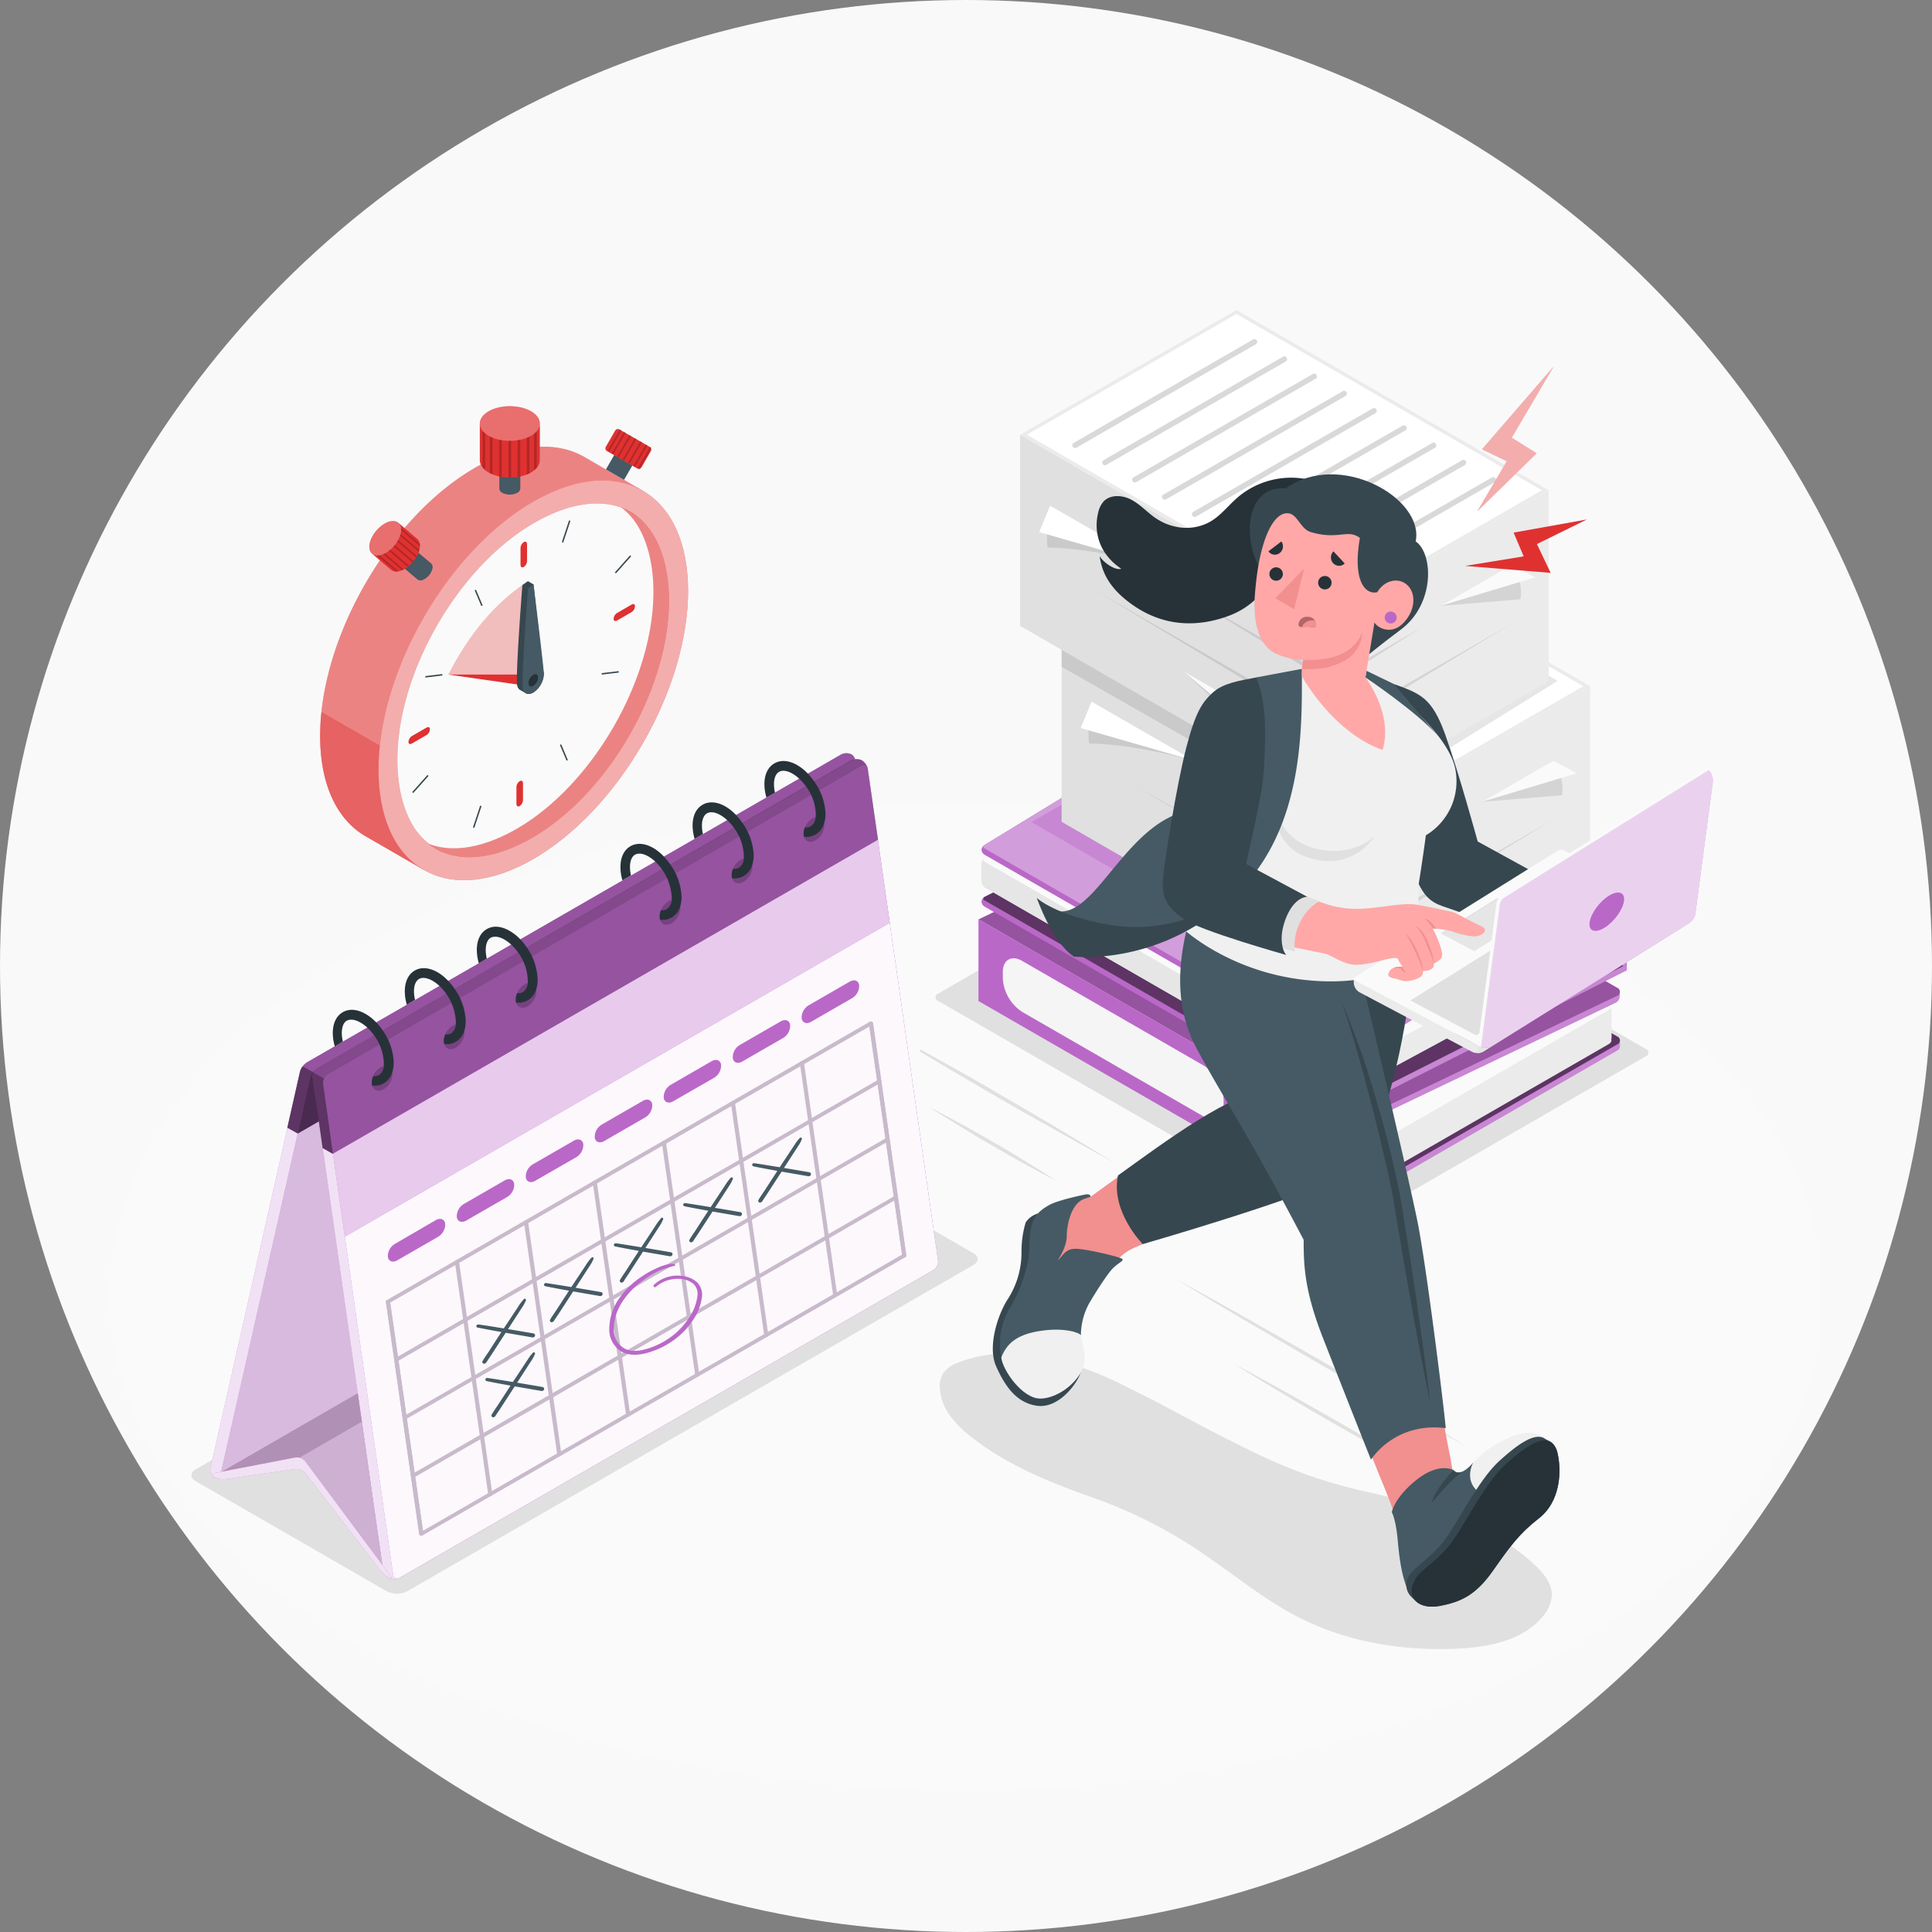 <svg width="480" height="480" fill="none" xmlns="http://www.w3.org/2000/svg"><rect width="100%" height="100%" fill="#808080" stroke="none"/><circle cx="240" cy="240" r="240" fill="#F9F9F9"/><g style="mix-blend-mode:luminosity" clip-path="url(#a)"><path d="M240.004 444.899c117.527 0 212.802-54.913 212.802-122.651 0-67.739-95.275-122.652-212.802-122.652-117.527 0-212.801 54.913-212.801 122.652 0 67.738 95.274 122.651 212.801 122.651z" fill="#FAFAFA"/><path d="m334.518 305.318 74.373-42.881a.966.966 0 0 0 0-1.83l-98.241-56.642a3.559 3.559 0 0 0-3.183 0l-74.372 42.881a.965.965 0 0 0-.484 1.487c.12.165.289.288.484.352l98.267 56.633a3.46 3.46 0 0 0 3.156 0zM271.691 372.156a116.252 116.252 0 0 1 24.975 12.337c8.752 5.715 16.76 12.63 26.082 17.378 12.108 6.173 26.005 8.383 39.582 7.719 7.697-.38 16.06-2.047 20.963-7.978a8.749 8.749 0 0 0 2.266-5.326c0-2.892-2.006-5.37-4.108-7.356-11.242-10.593-26.861-14.926-41.934-18.311-15.074-3.384-24.119-7.631-38.916-15.289-6.339-3.28-12.583-6.803-18.974-9.894l-.155-.069a98.992 98.992 0 0 0-9.703-4.506 75.602 75.602 0 0 0-16.786-4.317 34.524 34.524 0 0 0-17.054 2.038 7.687 7.687 0 0 0-3.58 2.59 6.177 6.177 0 0 0-.865 3.617 12.938 12.938 0 0 0 2.663 7.096 28.305 28.305 0 0 0 5.483 5.362c8.813 6.906 19.579 11.214 30.061 14.909zM96.093 395.344l-47.469-27.349c-1.41-.812-1.41-2.124 0-2.936l140.634-81.056a5.621 5.621 0 0 1 5.094 0l47.477 27.349c1.401.812 1.401 2.124 0 2.936l-140.642 81.056a5.622 5.622 0 0 1-5.094 0z" fill="#E0E0E0"/><path d="M401.722 261.038a1.229 1.229 0 0 0 .735-1.018v-1.572l-87.215-49.278a3.889 3.889 0 0 0-3.546 0l-68.561 39.514 90.008 51.894 68.579-39.54z" fill="#BA68C8"/><path opacity=".2" d="M401.722 261.038a1.229 1.229 0 0 0 .735-1.018v-1.572l-87.215-49.278a3.889 3.889 0 0 0-3.546 0l-68.561 39.514 90.008 51.894 68.579-39.54z" fill="#fff"/><path d="M401.722 259.511a1.08 1.08 0 0 0 0-2.046l-86.48-49.831a3.889 3.889 0 0 0-3.546 0l-68.561 39.514 90.008 51.86 68.579-39.497z" fill="#BA68C8"/><path opacity=".5" d="M401.722 259.511a1.08 1.08 0 0 0 0-2.046l-86.48-49.831a3.889 3.889 0 0 0-3.546 0l-68.561 39.514 90.008 51.86 68.579-39.497z" fill="#000"/><path d="m258.892 236.822 50.755-29.24a3.906 3.906 0 0 1 3.554 0l80.591 46.446 6.598-3.841v7.769l-.121.078c.225.484.043 1.01-.614 1.39l-58.132 33.488-90.034-51.825v-8.529l7.403 4.264z" fill="#EBEBEB"/><path d="M399.655 250.929a1.082 1.082 0 0 0 .737-1.023 1.08 1.08 0 0 0-.737-1.023l-86.48-49.83a3.957 3.957 0 0 0-3.554 0l-58.158 33.505 90.034 51.859 58.158-33.488z" fill="#FAFAFA"/><path d="M341.523 284.417v8.53l-90.043-51.86v-8.529l90.043 51.859z" fill="#E6E6E6"/><path d="M340.589 281.093c.208.106.429.182.658.225.339.091.697.091 1.037 0a.794.794 0 0 0 .329-.121c.536-.285.476-.82-.138-1.165a2.333 2.333 0 0 0-.926-.268 1.91 1.91 0 0 0-1.107.19.192.192 0 0 0-.104.078c-.406.284-.328.733.251 1.061z" fill="#263238"/><path d="M331.673 287.759a4.604 4.604 0 0 0 .865 2.952 3.17 3.17 0 0 0 2.542 1.209 4.926 4.926 0 0 0 2.465-.743c.156-.079.306-.168.45-.267l-1.003-.57c-2.422 1.347-4.324.207-4.324-2.59a9.692 9.692 0 0 1 4.393-7.588c1.306-.76 2.499-.777 3.295-.164.447.318.768.782.908 1.312.34.091.698.091 1.038 0a3.645 3.645 0 0 0-.736-1.554 3.157 3.157 0 0 0-2.542-1.183 5.004 5.004 0 0 0-2.482.734 10.677 10.677 0 0 0-3.459 3.638 10.647 10.647 0 0 0-1.41 4.814z" fill="#263238"/><path d="m334.172 279.704 68.242-33.29v1.114a1.948 1.948 0 0 1-.865 1.528l-67.351 32.193-.026-1.545z" fill="#BA68C8"/><path opacity=".2" d="m334.172 279.704 68.242-33.29v1.114a1.948 1.948 0 0 1-.865 1.528l-67.351 32.193-.026-1.545z" fill="#fff"/><path d="M401.722 247.424a1.082 1.082 0 0 0 .737-1.023 1.08 1.08 0 0 0-.737-1.023l-86.48-49.822a3.89 3.89 0 0 0-3.546 0l-68.561 32.858 90.008 51.859 68.579-32.849z" fill="#BA68C8"/><path opacity=".2" d="M401.722 247.424a1.082 1.082 0 0 0 .737-1.023 1.08 1.08 0 0 0-.737-1.023l-86.48-49.822a3.89 3.89 0 0 0-3.546 0l-68.561 32.858 90.008 51.859 68.579-32.849z" fill="#000"/><path d="M333.143 300.544 243.1 248.685v-20.297l90.043 51.894v20.262z" fill="#BA68C8"/><path d="M317.534 287.526a3.22 3.22 0 0 0 2.594-1.209 4.653 4.653 0 0 0 .865-2.944 10.697 10.697 0 0 0-4.912-8.486 4.92 4.92 0 0 0-2.473-.734c-2.067 0-3.46 1.666-3.46 4.152a10.69 10.69 0 0 0 4.912 8.487 5.018 5.018 0 0 0 2.474.734z" fill="#455A64"/><path d="M319.964 283.373c0 2.797-1.963 3.928-4.393 2.529a9.68 9.68 0 0 1-4.394-7.597c0-2.797 1.963-3.928 4.394-2.53a9.72 9.72 0 0 1 4.393 7.598zM304 273.151v1.528c0 3.073-2.162 4.316-4.826 2.78l-45.203-26.047a10.656 10.656 0 0 1-4.826-8.348v-1.537c0-3.073 2.162-4.316 4.826-2.779l45.203 26.054a10.651 10.651 0 0 1 4.826 8.349z" fill="#F5F5F5"/><path d="M334.198 299.931v-20.167l-1.055.518v20.262l1.055-.613z" fill="#BA68C8"/><path opacity=".2" d="M334.198 299.931v-20.167l-1.055.518v20.262l1.055-.613z" fill="#fff"/><path d="M243.844 224.029a1.605 1.605 0 0 0 .77 1.217l88.495 50.936a1.73 1.73 0 0 0 1.548 0l69.53-35.111v-1.546l-90.009-51.842-69.564 35.128a1.6 1.6 0 0 0-.77 1.218z" fill="#BA68C8"/><path opacity=".5" d="m404.187 239.559-69.522 35.12a1.516 1.516 0 0 1-.778.181 1.55 1.55 0 0 1-.787-.181l-88.486-50.987a.464.464 0 0 1 0-.864l69.573-35.111 90 51.842z" fill="#000"/><path opacity=".2" d="M404.187 239.56v1.545l-69.522 35.111a1.624 1.624 0 0 1-.787.173v-1.528c.271.009.54-.053.779-.182l69.53-35.119z" fill="#fff"/><path d="m403.123 240.173-90.034-51.86v-20.296l90.034 52.101v20.055z" fill="#BA68C8"/><path opacity=".7" d="m403.123 240.173-90.034-51.86v-20.296l90.034 52.101v20.055z" fill="#000"/><path d="M244.804 213.107a2.15 2.15 0 0 0-.685.722 2.15 2.15 0 0 0-.284.953v4.101a2.137 2.137 0 0 0 .969 1.675l88.106 50.745a2.112 2.112 0 0 0 1.928 0l58.945-31.822v-6.336l-90.008-51.877-58.971 31.839z" fill="#EBEBEB"/><path d="m303.775 181.268-58.971 31.839c-.536.311-.536.812 0 1.114l88.106 50.746a2.111 2.111 0 0 0 1.928 0l58.945-31.822-90.008-51.877z" fill="#FAFAFA"/><path d="M386.277 233.654c.201.112.421.188.648.225.343.095.704.095 1.047 0a.879.879 0 0 0 .328-.121c.537-.285.476-.863-.138-1.166a2.225 2.225 0 0 0-.925-.267 1.906 1.906 0 0 0-1.107.181c-.044 0-.087.043-.104.086-.407.285-.329.734.251 1.062z" fill="#263238"/><path d="M333.878 265.183v6.345a1.988 1.988 0 0 1-.977-.224l-88.106-50.737a2.159 2.159 0 0 1-.96-1.675v-4.118a2.133 2.133 0 0 1 .735-1.485c-.285.285-.224.665.225.932l88.106 50.738c.297.169.637.247.977.224z" fill="#E6E6E6"/><path d="M396.594 224.875a3.864 3.864 0 0 0-3.996.233c-2.412 1.39-4.488 4.593-5.457 8.063l1.315.199c.865-3.082 2.733-5.94 4.8-7.131a3.494 3.494 0 0 1 1.66-.51c.353-.007.701.085 1.003.268 1.055.63 1.652 2.314 1.583 4.498-.121 4.204-2.534 8.961-5.379 10.593-.59.38-1.29.553-1.989.492l-1.436.82.087.052a3.182 3.182 0 0 0 1.677.457 4.602 4.602 0 0 0 2.318-.69c3.243-1.865 5.889-7.002 6.054-11.681.06-2.711-.753-4.774-2.24-5.663z" fill="#263238"/><path d="M243.844 211.139a1.585 1.585 0 0 0 .77 1.217l88.495 50.936a1.73 1.73 0 0 0 1.548 0l69.53-42.423v-1.537l-90.009-51.842-69.564 42.44a1.621 1.621 0 0 0-.528.514c-.133.21-.216.448-.242.695z" fill="#BA68C8"/><path d="m404.187 219.366-69.522 42.424a1.526 1.526 0 0 1-.778.181 1.478 1.478 0 0 1-.787-.181l-88.486-50.996c-.424-.242-.424-.639 0-.864l69.573-42.423 90 51.859z" fill="#BA68C8"/><path opacity=".35" d="m404.187 219.366-69.522 42.424a1.526 1.526 0 0 1-.778.181 1.478 1.478 0 0 1-.787-.181l-88.486-50.996c-.424-.242-.424-.639 0-.864l69.573-42.423 90 51.859z" fill="#fff"/><path opacity=".2" d="M404.187 219.366v1.537l-69.522 42.423a1.53 1.53 0 0 1-.787.182v-1.537c.271.01.54-.053.779-.181l69.53-42.424z" fill="#fff"/><path d="M404.187 239.56v-20.159l-1.064.717v20.055l1.064-.613z" fill="#BA68C8"/><path opacity=".2" d="M404.187 239.56v-20.159l-1.064.717v20.055l1.064-.613z" fill="#fff"/><path opacity=".4" d="m256.237 204.241 58.746-33.859 84.75 48.933-58.746 33.859-84.75-48.933z" fill="#BA68C8"/><path d="m263.752 204.172 77.547 44.771v-47.482l-77.547-44.78v47.491z" fill="#E0E0E0"/><path d="m395.055 217.959-53.756 30.984v-47.482l53.756-30.984v47.482z" fill="#EBEBEB"/><path d="m264.591 156.681 52.917-30.493 76.708 44.289-52.917 30.501-76.708-44.297z" fill="#fff"/><path d="m317.508 126.681 75.869 43.804-52.078 30.009-75.861-43.805 52.07-30.008zm0-.976-53.756 30.984 77.547 44.781 53.764-30.985-77.555-44.78z" fill="#EBEBEB"/><path opacity=".1" d="m304.164 195.944 37.135 21.402 22.277-12.838-22.277 14.167-37.135-22.731z" fill="#000"/><path opacity=".1" d="m281.878 195.064 59.421 34.248 44.563-25.684-44.563 26.979-59.421-35.543zM271.215 174.301s-1.228 6.907-.614 10.438c0 0 9.729-.242 26.134 4.316l-25.52-14.754z" fill="#000"/><path d="m271.207 174.301 25.528 14.711-28.244-8.141 2.716-6.57z" fill="#fff"/><path opacity=".1" d="m304.164 215.352 27.985 25.657s.778-3.531 6.149-6.043l-34.134-19.614z" fill="#000"/><path d="m304.164 215.343 26.281 22.092 7.853-2.417-34.134-19.675z" fill="#fff"/><path opacity=".1" d="M386.104 189.366c-.147-.225-.242-.345-.242-.345l-17.677 10.187 19.891-1.632c.674-3.686-1.272-7.131-1.972-8.21z" fill="#000"/><path d="m368.177 199.208 17.685-10.196 5.889 3.1-23.574 7.096z" fill="#FAFAFA"/><g opacity=".15" fill="#000"><path d="M277.416 159.988a.681.681 0 0 1-.346-1.278l44.563-25.684a.692.692 0 0 1 1.028.503.682.682 0 0 1-.336.68l-44.563 25.649a.634.634 0 0 1-.346.13zM284.845 164.269a.684.684 0 0 1-.597-.345.686.686 0 0 1-.069-.518.688.688 0 0 1 .32-.414l44.58-25.684a.682.682 0 1 1 .683 1.183l-44.58 25.683a.594.594 0 0 1-.337.095zM292.273 168.551a.685.685 0 0 1-.673-.504.68.68 0 0 1 .327-.774l44.563-25.683a.69.69 0 0 1 .519-.068.681.681 0 0 1 .165 1.251l-44.564 25.718a.684.684 0 0 1-.337.06zM299.676 172.808a.681.681 0 0 1-.346-1.278l44.563-25.684a.687.687 0 0 1 .934.251.68.68 0 0 1-.251.932l-44.563 25.684a.687.687 0 0 1-.337.095zM307.122 177.124a.683.683 0 0 1-.338-1.278l44.564-25.683a.68.68 0 0 1 .934.25.684.684 0 0 1-.251.932l-44.572 25.675a.697.697 0 0 1-.337.104zM314.55 181.389a.683.683 0 0 1-.337-1.269l44.555-25.693a.712.712 0 0 1 .942.251.69.69 0 0 1-.251.941l-44.563 25.683a.685.685 0 0 1-.346.087zM321.979 185.671a.704.704 0 0 1-.597-.337.69.69 0 0 1 .251-.941l44.563-25.683a.7.7 0 0 1 .934.285.69.69 0 0 1-.251.941l-44.554 25.649a.745.745 0 0 1-.346.086zM329.408 189.953a.712.712 0 0 1-.597-.337.69.69 0 0 1 .251-.941l44.563-25.684a.703.703 0 0 1 .943.251.692.692 0 0 1-.251.941l-44.563 25.683a.737.737 0 0 1-.346.087zM336.862 194.235a.685.685 0 0 1-.673-.504.68.68 0 0 1 .327-.773l44.563-25.684a.696.696 0 0 1 .934.25.69.69 0 0 1 .069.518.688.688 0 0 1-.319.415l-44.564 25.683a.59.59 0 0 1-.337.095z"/></g><path opacity=".1" d="m386.977 169.173-48.956 30.398.009 8.417-74.278-42.32v-8.987l51.369-29.603 71.856 42.095z" fill="#000"/><path d="m253.443 155.49 77.547 44.771v-47.482l-77.555-44.78.008 47.491z" fill="#E0E0E0"/><path d="m384.746 169.285-53.756 30.976v-47.482l53.756-30.985v47.491z" fill="#EBEBEB"/><path d="m254.282 108.007 52.917-30.501 76.699 44.288-52.908 30.501-76.708-44.288z" fill="#fff"/><path d="m307.199 77.999 75.861 43.804-52.07 30.009-75.86-43.805 52.069-30.008zm0-.976-53.756 30.984 77.547 44.781 53.756-30.985-77.547-44.78z" fill="#EBEBEB"/><path opacity=".1" d="m293.856 147.262 37.134 21.402 22.277-12.838-22.277 14.167-37.134-22.731z" fill="#000"/><path opacity=".1" d="m271.57 146.381 59.42 34.248 44.563-25.684-44.563 26.979-59.42-35.543zM260.907 125.627s-1.228 6.907-.614 10.429c0 0 9.72-.241 26.134 4.317l-25.52-14.746z" fill="#000"/><path d="m260.898 125.619 25.529 14.711-28.245-8.132 2.716-6.579z" fill="#fff"/><path opacity=".1" d="m293.856 166.669 27.985 25.684s.778-3.531 6.148-6.043l-34.133-19.641z" fill="#000"/><path d="m293.856 166.669 26.281 22.084 7.844-2.417-34.125-19.667z" fill="#FAFAFA"/><path opacity=".1" d="M375.778 140.684c-.147-.225-.242-.346-.242-.346l-17.685 10.188 19.89-1.632c.718-3.712-1.245-7.166-1.963-8.21z" fill="#000"/><path d="m357.868 150.525 17.685-10.195 5.89 3.099-23.575 7.096z" fill="#FAFAFA"/><g opacity=".15" fill="#000"><path d="M267.107 111.305a.705.705 0 0 1-.596-.337.694.694 0 0 1 .25-.941l44.564-25.684a.701.701 0 0 1 .942.25.688.688 0 0 1-.259.932l-44.563 25.693a.678.678 0 0 1-.338.087zM274.536 115.587a.686.686 0 0 1-.673-.504.68.68 0 0 1 .327-.773l44.563-25.684a.685.685 0 0 1 .934.25.68.68 0 0 1-.251.933l-44.563 25.683a.592.592 0 0 1-.337.095zM281.956 119.869a.685.685 0 0 1-.665-.508.681.681 0 0 1 .328-.77l44.563-25.683a.688.688 0 0 1 .758.05.69.69 0 0 1 .261.452.68.68 0 0 1-.336.68l-44.563 25.684a.621.621 0 0 1-.346.095zM289.385 124.151a.683.683 0 0 1-.338-1.278l44.555-25.683a.692.692 0 0 1 1.028.502.68.68 0 0 1-.336.68l-44.564 25.684a.686.686 0 0 1-.345.095zM296.813 128.433a.713.713 0 0 1-.597-.345.69.69 0 0 1 .251-.932l44.563-25.684a.693.693 0 0 1 .943.25.69.69 0 0 1 .068.518.669.669 0 0 1-.319.415l-44.563 25.683a.71.71 0 0 1-.346.095zM304.242 132.715a.71.71 0 0 1-.597-.345.686.686 0 0 1-.068-.518.669.669 0 0 1 .319-.414l44.563-25.684a.69.69 0 0 1 .519-.068.688.688 0 0 1 .501.571.697.697 0 0 1-.136.504.692.692 0 0 1-.201.176l-44.554 25.683a.74.74 0 0 1-.346.095zM311.67 136.997a.716.716 0 0 1-.596-.345.692.692 0 0 1-.069-.518.688.688 0 0 1 .32-.415l44.563-25.692a.693.693 0 0 1 .951.778.688.688 0 0 1-.268.413l-44.563 25.684a.684.684 0 0 1-.338.095zM319.099 141.271a.68.68 0 0 1-.673-.504.68.68 0 0 1 .327-.774l44.563-25.684a.695.695 0 0 1 .876.291.695.695 0 0 1-.193.901l-44.563 25.683a.675.675 0 0 1-.337.087zM326.485 145.553a.683.683 0 0 1-.338-1.278l44.563-25.683a.69.69 0 0 1 .684 1.191l-44.564 25.684a.693.693 0 0 1-.345.086z"/></g><path d="M53.208 367.054a2.213 2.213 0 0 1-.926-2.271l22.277-98.539a4.072 4.072 0 0 1 1.73-2.313l132.634-76.447a2.936 2.936 0 0 1 2.638-.052 2.211 2.211 0 0 1 .925 2.271l-22.294 98.513a4.071 4.071 0 0 1-1.73 2.313l-132.66 76.456a2.929 2.929 0 0 1-2.594.069z" fill="#BA68C8"/><path opacity=".8" d="M53.208 367.054a2.213 2.213 0 0 1-.926-2.271l22.277-98.539a4.072 4.072 0 0 1 1.73-2.313l132.634-76.447a2.936 2.936 0 0 1 2.638-.052 2.211 2.211 0 0 1 .925 2.271l-22.294 98.513a4.071 4.071 0 0 1-1.73 2.313l-132.66 76.456a2.929 2.929 0 0 1-2.594.069z" fill="#fff"/><path d="m77.11 267.721-22.294 98.521c-.19.864.26 1.175 1.012.743l132.66-76.455a4.077 4.077 0 0 0 1.73-2.314l22.294-98.522c.191-.863-.259-1.182-1.011-.751L78.823 265.407a4.087 4.087 0 0 0-1.712 2.314z" fill="#BA68C8"/><path opacity=".6" d="m77.11 267.721-22.294 98.521c-.19.864.26 1.175 1.012.743l132.66-76.455a4.077 4.077 0 0 0 1.73-2.314l22.294-98.522c.191-.863-.259-1.182-1.011-.751L78.823 265.407a4.087 4.087 0 0 0-1.712 2.314z" fill="#fff"/><path opacity=".05" d="m77.11 267.721-22.294 98.521c-.19.864.26 1.175 1.012.743l132.66-76.455a4.077 4.077 0 0 0 1.73-2.314l22.294-98.522c.191-.863-.259-1.182-1.011-.751L78.823 265.407a4.087 4.087 0 0 0-1.712 2.314z" fill="#000"/><path d="M214.112 188.9c-.412-.2-.865-.3-1.324-.292a2.917 2.917 0 0 0-1.313.335L78.823 265.407a2.5 2.5 0 0 0-1.142 2.366l17.435 121.995a3.539 3.539 0 0 0 1.496 2.322 2.937 2.937 0 0 0 2.646-.052l132.652-76.455a2.512 2.512 0 0 0 1.141-2.339l-17.443-122.056a3.51 3.51 0 0 0-1.496-2.288z" fill="#BA68C8"/><path opacity=".8" d="M214.112 188.9c-.412-.2-.865-.3-1.324-.292a2.917 2.917 0 0 0-1.313.335L78.823 265.407a2.5 2.5 0 0 0-1.142 2.366l17.435 121.995a3.539 3.539 0 0 0 1.496 2.322 2.937 2.937 0 0 0 2.646-.052l132.652-76.455a2.512 2.512 0 0 0 1.141-2.339l-17.443-122.056a3.51 3.51 0 0 0-1.496-2.288z" fill="#fff"/><path d="m80.233 269.214 17.434 122.013a.996.996 0 0 0 1.591.768L231.91 315.54a2.512 2.512 0 0 0 1.141-2.34l-17.443-122.012a.972.972 0 0 0-.154-.513.984.984 0 0 0-1.428-.255L81.374 266.909a2.513 2.513 0 0 0-1.141 2.305z" fill="#BA68C8"/><path opacity=".95" d="m80.233 269.214 17.434 122.013a.996.996 0 0 0 1.591.768L231.91 315.54a2.512 2.512 0 0 0 1.141-2.34l-17.443-122.012a.972.972 0 0 0-.154-.513.984.984 0 0 0-1.428-.255L81.374 266.909a2.513 2.513 0 0 0-1.141 2.305z" fill="#fff"/><path d="m89.901 353.241-15.566 8.97a2.582 2.582 0 0 0-.96 0l-18.369 3.539h-.069l33.944-19.58 1.02 7.071z" fill="#BA68C8"/><path opacity=".5" d="m89.901 353.241-15.566 8.97a2.582 2.582 0 0 0-.96 0l-18.369 3.539h-.069l33.944-19.58 1.02 7.071z" fill="#fff"/><path opacity=".2" d="m89.901 353.241-15.566 8.97a2.582 2.582 0 0 0-.96 0l-18.369 3.539h-.069l33.944-19.58 1.02 7.071z" fill="#000"/><path d="M94.978 388.818 75.84 363.083a2.592 2.592 0 0 0-1.445-.863l15.506-8.979 5.077 35.577z" fill="#BA68C8"/><path opacity=".6" d="M94.978 388.818 75.84 363.083a2.592 2.592 0 0 0-1.445-.863l15.506-8.979 5.077 35.577z" fill="#fff"/><path opacity=".1" d="M94.978 388.818 75.84 363.083a2.592 2.592 0 0 0-1.445-.863l15.506-8.979 5.077 35.577z" fill="#000"/><path d="M94.38 390.018 75.866 366.01a2.932 2.932 0 0 0-2.517-1.019l-17.295 2.495a5.204 5.204 0 0 1-2.837-.509c-.7-.406-.58-.864.268-1.036l19.89-3.825a2.72 2.72 0 0 1 2.482.967l21.12 28.394c.518.691.362.933-.347.527a9.305 9.305 0 0 1-2.248-1.986z" fill="#BA68C8"/><path opacity=".8" d="M94.38 390.018 75.866 366.01a2.932 2.932 0 0 0-2.517-1.019l-17.295 2.495a5.204 5.204 0 0 1-2.837-.509c-.7-.406-.58-.864.268-1.036l19.89-3.825a2.72 2.72 0 0 1 2.482.967l21.12 28.394c.518.691.362.933-.347.527a9.305 9.305 0 0 1-2.248-1.986z" fill="#fff"/><path d="M212.53 189.211a2.155 2.155 0 0 0-.969-1.787 2.943 2.943 0 0 0-2.638.052l-132.66 76.455a3.864 3.864 0 0 0-1.038.967 3.97 3.97 0 0 0-.674 1.355l-3.14 13.917 2.595 1.459 135.376-78.027 3.148-13.908c.02-.16.02-.323 0-.483z" fill="#BA68C8"/><path opacity=".6" d="M212.486 189.694c.191-.863-.259-1.182-1.011-.751L78.823 265.407a4.083 4.083 0 0 0-1.73 2.314l-3.13 13.908 135.376-78.027 3.147-13.908z" fill="#000"/><path opacity=".5" d="M77.777 266.374c-.31.4-.537.858-.666 1.347l-3.148 13.908-2.595-1.459 3.14-13.917c.134-.491.363-.952.674-1.355l2.595 1.476z" fill="#000"/><path opacity=".2" d="M212.53 189.211c-.061-.475-.476-.596-1.055-.259l-132.66 76.447c-.407.254-.76.585-1.038.975l-2.552-1.476a3.883 3.883 0 0 1 1.038-.967l132.66-76.447a2.961 2.961 0 0 1 2.638-.051 2.164 2.164 0 0 1 .969 1.778z" fill="#000"/><path d="m215.79 192.354-.173-1.166a.715.715 0 0 0 0-.173.104.104 0 0 0 0-.043 3.523 3.523 0 0 0-1.453-2.063c-.412-.2-.866-.3-1.324-.292a2.917 2.917 0 0 0-1.313.335L78.823 265.407a2.318 2.318 0 0 0-.917 1.045c-.2.4-.278.851-.225 1.295l2.5 17.482 2.594 1.476 135.385-78.026-2.37-16.325z" fill="#BA68C8"/><path opacity=".2" d="M218.116 208.679 82.732 286.706l-2.5-17.491a2.31 2.31 0 0 1 .234-1.295c.179-.426.48-.789.865-1.045L214.06 190.42a.96.96 0 0 1 1.514.501v.051a.323.323 0 0 1 0 .044c0 .06 0 .12.043.172l.164 1.166 2.335 16.325z" fill="#000"/><path opacity=".5" d="m82.732 286.706-2.594-1.477-2.457-17.456a2.285 2.285 0 0 1 .225-1.295l2.595 1.468c-.202.4-.283.85-.234 1.295l2.465 17.465z" fill="#000"/><path opacity=".3" d="M215.565 190.937a.955.955 0 0 0-.612-.699.96.96 0 0 0-.919.147l-132.66 76.524a2.343 2.343 0 0 0-.865 1.045l-2.594-1.468c.184-.425.483-.79.865-1.053l132.686-76.481a2.92 2.92 0 0 1 2.638-.052 3.54 3.54 0 0 1 1.461 2.037z" fill="#000"/><g opacity=".2" fill="#000"><path d="M92.4 269.352a4.529 4.529 0 0 1 2.162-4.187c1.41-.811 2.724-.259 2.94 1.244a4.542 4.542 0 0 1-2.161 4.195c-1.41.812-2.724.259-2.94-1.252zM110.284 259.045a4.555 4.555 0 0 1 2.162-4.196c1.41-.812 2.733-.25 2.941 1.252a4.559 4.559 0 0 1-2.162 4.195c-1.401.812-2.716.251-2.941-1.251zM128.16 248.78a4.54 4.54 0 0 1 2.162-4.196c1.409-.811 2.733-.25 2.94 1.252a4.524 4.524 0 0 1-2.162 4.187c-1.41.786-2.724.225-2.94-1.243zM163.902 228.138a4.557 4.557 0 0 1 2.162-4.196c1.41-.811 2.733-.25 2.949 1.252a4.569 4.569 0 0 1-2.171 4.196c-1.401.811-2.715.25-2.94-1.252zM181.812 217.83a4.54 4.54 0 0 1 2.162-4.196c1.41-.811 2.724-.25 2.94 1.252a4.525 4.525 0 0 1-2.162 4.187c-1.409.811-2.689.259-2.94-1.243zM199.679 207.522a4.524 4.524 0 0 1 2.162-4.187c1.41-.812 2.724-.259 2.94 1.243.059.83-.112 1.66-.493 2.399a4.567 4.567 0 0 1-1.669 1.797c-1.409.811-2.733.293-2.94-1.252z"/></g><path d="M97.814 263.974a8.162 8.162 0 0 1-.138 1.546 6.897 6.897 0 0 1-.19.777 4.742 4.742 0 0 1-2.137 2.84c-.687.4-1.47.605-2.266.596a4.045 4.045 0 0 1-.622 0 3.328 3.328 0 0 1-.07-.337 3.93 3.93 0 0 1 .338-2.046 2.26 2.26 0 0 0 1.418-.242 2.944 2.944 0 0 0 1.21-2.219v-.112a6.554 6.554 0 0 0 0-.76 12.346 12.346 0 0 0-2.386-6.759 13.992 13.992 0 0 0-1.73-1.969 9.31 9.31 0 0 0-1.73-1.269c-1.305-.742-2.507-.863-3.32-.449-.813.415-1.271 1.571-1.271 3.091.01.709.097 1.416.26 2.106l-2.024 1.235v-.138a11.745 11.745 0 0 1-.476-3.203c0-2.409.865-4.248 2.473-5.18 1.609-.932 3.615-.76 5.708.449a12.033 12.033 0 0 1 2.646 2.115 15.43 15.43 0 0 1 1.609 2.003 14.796 14.796 0 0 1 2.698 7.925zM115.707 253.666a9.085 9.085 0 0 1-.13 1.545c-.047.27-.113.535-.199.795a4.698 4.698 0 0 1-2.136 2.823 4.363 4.363 0 0 1-2.266.595 4.72 4.72 0 0 1-.605-.043 1.928 1.928 0 0 1-.078-.336c-.076-.7.038-1.406.329-2.047.486.074.984-.011 1.418-.241a2.91 2.91 0 0 0 1.211-2.228v-.103a6.423 6.423 0 0 0 0-.76 13.183 13.183 0 0 0-4.082-8.728 9.457 9.457 0 0 0-1.73-1.278c-1.306-.742-2.508-.906-3.321-.44-.812.466-1.271 1.563-1.271 3.091.01.707.1 1.41.268 2.097l-2.067 1.235v-.138a11.638 11.638 0 0 1-.475-3.194c0-2.418.865-4.248 2.473-5.18 1.609-.933 3.615-.751 5.716.449.96.58 1.833 1.292 2.595 2.115a16.033 16.033 0 0 1 1.608 2.011 14.7 14.7 0 0 1 2.742 7.96zM133.574 243.367c0 .517-.043 1.034-.13 1.545a5.86 5.86 0 0 1-.199.785 4.726 4.726 0 0 1-2.136 2.832c-.687.4-1.471.606-2.266.596a4.697 4.697 0 0 1-.605 0 1.939 1.939 0 0 1-.078-.337 3.84 3.84 0 0 1 .328-2.046c.487.072.984-.012 1.419-.242a2.91 2.91 0 0 0 1.21-2.227v-.104a6.407 6.407 0 0 0 0-.759 12.35 12.35 0 0 0-2.386-6.76 12.953 12.953 0 0 0-1.73-1.968 9.74 9.74 0 0 0-1.73-1.278c-1.305-.743-2.507-.863-3.32-.44-.813.423-1.272 1.562-1.272 3.09a9.9 9.9 0 0 0 .26 2.107l-2.007 1.191v-.147a11.982 11.982 0 0 1-.467-3.194c0-2.417.865-4.247 2.474-5.18 1.608-.932 3.615-.751 5.707.458a11.72 11.72 0 0 1 2.638 2.106 15.485 15.485 0 0 1 1.626 2.012 14.834 14.834 0 0 1 2.664 7.96zM169.333 222.786a8.984 8.984 0 0 1-.13 1.545 7.186 7.186 0 0 1-.199.803 4.76 4.76 0 0 1-2.136 2.823 4.439 4.439 0 0 1-2.257.587 4.86 4.86 0 0 1-.614-.043 2.153 2.153 0 0 1-.086-.363 3.894 3.894 0 0 1 .32-2.02 2.27 2.27 0 0 0 1.444-.242 2.962 2.962 0 0 0 1.211-2.253.205.205 0 0 1 0-.078 6.407 6.407 0 0 0 0-.759 13.188 13.188 0 0 0-4.108-8.746 9.769 9.769 0 0 0-1.678-1.252c-1.306-.751-2.508-.906-3.321-.448-.813.457-1.262 1.571-1.262 3.09.003.698.087 1.393.25 2.072l-2.153 1.243v-.112a12.054 12.054 0 0 1-.467-3.203c0-2.417.865-4.247 2.473-5.18 1.609-.932 3.615-.759 5.708.441a11.81 11.81 0 0 1 2.594 2.097 15.32 15.32 0 0 1 1.626 2.012 14.791 14.791 0 0 1 2.785 7.986zM187.252 212.468a8.89 8.89 0 0 1-.139 1.554c-.047.27-.113.535-.199.795a4.731 4.731 0 0 1-2.136 2.823 4.429 4.429 0 0 1-2.257.587 4.838 4.838 0 0 1-.614 0 2.267 2.267 0 0 1-.086-.371 3.864 3.864 0 0 1 .32-2.012 2.265 2.265 0 0 0 1.444-.25 2.928 2.928 0 0 0 1.211-2.245v-.846a12.296 12.296 0 0 0-2.404-6.777 12.953 12.953 0 0 0-1.73-1.968 9.717 9.717 0 0 0-1.678-1.252c-1.306-.743-2.508-.907-3.321-.44-.813.466-1.271 1.571-1.271 3.09.008.695.092 1.387.251 2.064l-2.093 1.208v-.112a12.08 12.08 0 0 1-.476-3.194c0-2.418.865-4.256 2.474-5.18 1.608-.924 3.623-.769 5.716.44a11.82 11.82 0 0 1 2.595 2.098 15.475 15.475 0 0 1 1.617 2.011 14.758 14.758 0 0 1 2.776 7.977zM205.101 202.161a8.996 8.996 0 0 1-.138 1.554 7.436 7.436 0 0 1-.199.777 4.72 4.72 0 0 1-2.136 2.84 4.444 4.444 0 0 1-2.257.587c-.205.013-.41.013-.614 0a2.631 2.631 0 0 1-.078-.371 3.862 3.862 0 0 1 .311-2.012 2.278 2.278 0 0 0 1.444-.25 2.946 2.946 0 0 0 1.211-2.245.31.31 0 0 1 0-.086c.03-.252.044-.506.043-.76a12.283 12.283 0 0 0-2.404-6.777 12.537 12.537 0 0 0-1.729-1.96 9.124 9.124 0 0 0-1.678-1.26c-1.306-.742-2.499-.906-3.312-.44-.813.466-1.272 1.562-1.272 3.09.004.698.088 1.394.251 2.072l-2.153 1.235v-.112a12.08 12.08 0 0 1-.476-3.195c0-2.417.865-4.247 2.473-5.179 1.609-.933 3.615-.769 5.717.44a12.015 12.015 0 0 1 2.594 2.089 16.11 16.11 0 0 1 1.626 2.012 14.801 14.801 0 0 1 2.776 7.951z" fill="#263238"/><path d="m85.69 307.253 135.367-77.958-2.949-20.616-135.376 77.966 2.957 20.608z" fill="#BA68C8"/><path d="m85.69 307.253 135.367-77.958-2.949-20.616-135.376 77.966 2.957 20.608z" fill="#fff" opacity=".65"/><path d="M96.361 312.251c.164 1.139 1.22 1.528 2.361.863l10.153-5.853a3.577 3.577 0 0 0 1.316-1.383 3.551 3.551 0 0 0 .413-1.863c-.164-1.14-1.219-1.528-2.361-.863l-10.066 5.853a3.57 3.57 0 0 0-1.816 3.246zM113.493 302.374c.164 1.14 1.219 1.528 2.361.864l10.161-5.854a3.559 3.559 0 0 0 1.73-3.246c-.165-1.139-1.22-1.528-2.361-.863l-10.153 5.853a3.583 3.583 0 0 0-1.738 3.246zM130.633 292.498c.164 1.14 1.219 1.528 2.352.863l10.162-5.844a3.583 3.583 0 0 0 1.773-3.246c-.165-1.14-1.22-1.528-2.361-.864l-10.162 5.854a3.574 3.574 0 0 0-1.764 3.237zM147.765 282.622c.164 1.14 1.219 1.528 2.361.863l10.152-5.853a3.56 3.56 0 0 0 1.773-3.246c-.164-1.14-1.219-1.528-2.361-.863l-10.152 5.853a3.574 3.574 0 0 0-1.773 3.246zM164.897 272.745c.164 1.14 1.219 1.528 2.36.864l10.162-5.836a3.57 3.57 0 0 0 1.729-3.246c-.164-1.14-1.219-1.529-2.36-.864l-10.119 5.836a3.58 3.58 0 0 0-1.772 3.246zM182.063 262.87c.164 1.139 1.219 1.528 2.352.863l10.161-5.853a3.56 3.56 0 0 0 1.73-3.246c-.156-1.14-1.211-1.529-2.352-.864l-10.162 5.853a3.58 3.58 0 0 0-1.316 1.384 3.551 3.551 0 0 0-.413 1.863zM199.169 252.993c.164 1.139 1.219 1.528 2.36.863l10.153-5.853a3.574 3.574 0 0 0 1.341-1.376 3.554 3.554 0 0 0 .432-1.87c-.164-1.14-1.219-1.529-2.361-.864l-10.153 5.854a3.576 3.576 0 0 0-1.772 3.246z" fill="#BA68C8"/><g opacity=".17" fill="#BA68C8"><path d="M224.723 312.372a.547.547 0 0 1-.579-.414l-8.276-57.704a.416.416 0 0 1 .12-.332.413.413 0 0 1 .33-.126.543.543 0 0 1 .579.423l8.276 57.695a.418.418 0 0 1-.12.332.413.413 0 0 1-.33.126zM207.574 322.248a.535.535 0 0 1-.57-.414l-8.277-57.695a.434.434 0 0 1 .45-.467.546.546 0 0 1 .571.423l8.259 57.696a.422.422 0 0 1-.111.328.416.416 0 0 1-.322.129zM190.434 332.133a.537.537 0 0 1-.571-.423l-8.276-57.695a.418.418 0 0 1 .12-.332.435.435 0 0 1 .33-.126.546.546 0 0 1 .571.415l8.276 57.686a.416.416 0 0 1-.113.344.414.414 0 0 1-.154.103.407.407 0 0 1-.183.028zM173.294 342.018a.544.544 0 0 1-.58-.414l-8.276-57.695a.423.423 0 0 1 .12-.335.431.431 0 0 1 .33-.132.554.554 0 0 1 .579.423l8.276 57.696a.418.418 0 0 1-.271.43.413.413 0 0 1-.178.027zM156.119 351.895a.556.556 0 0 1-.58-.423l-8.276-57.696a.416.416 0 0 1 .12-.331.422.422 0 0 1 .33-.126.538.538 0 0 1 .579.414l8.276 57.696a.44.44 0 0 1-.023.18.427.427 0 0 1-.426.286zM139.013 361.771a.54.54 0 0 1-.579-.414l-8.259-57.704a.416.416 0 0 1 .12-.332.413.413 0 0 1 .33-.126.543.543 0 0 1 .579.423l8.276 57.695a.426.426 0 0 1-.467.458zM121.873 371.656a.555.555 0 0 1-.58-.423l-8.276-57.704a.418.418 0 0 1 .12-.332.435.435 0 0 1 .33-.126.538.538 0 0 1 .579.415l8.276 57.695a.443.443 0 0 1-.119.337.445.445 0 0 1-.33.138zM104.724 381.532a.545.545 0 0 1-.571-.414l-8.276-57.704a.421.421 0 0 1 .27-.431.436.436 0 0 1 .18-.027.538.538 0 0 1 .57.415l8.285 57.704a.42.42 0 0 1-.126.332.437.437 0 0 1-.332.125z"/><path d="M98.523 338.263a.608.608 0 0 1-.476-.208.383.383 0 0 1-.1-.325.388.388 0 0 1 .196-.279l119.999-69.16a.592.592 0 0 1 .718.129.38.38 0 0 1 .09.155.382.382 0 0 1-.194.458l-119.99 69.161a.57.57 0 0 1-.243.069zM100.59 352.68a.582.582 0 0 1-.476-.198.391.391 0 0 1-.09-.152.389.389 0 0 1 .058-.339.372.372 0 0 1 .136-.113l119.991-69.161a.571.571 0 0 1 .718.13.388.388 0 0 1-.095.604l-120 69.16a.462.462 0 0 1-.242.069zM102.657 367.106a.583.583 0 0 1-.476-.199.392.392 0 0 1-.101-.332.388.388 0 0 1 .205-.281l119.991-69.168a.59.59 0 0 1 .726.129.381.381 0 0 1 .096.327.393.393 0 0 1-.067.162.394.394 0 0 1-.132.115l-119.991 69.195a.52.52 0 0 1-.251.052z"/><path d="M104.724 381.533a.566.566 0 0 1-.26-.052.48.48 0 0 1-.311-.363l-8.276-57.704a.377.377 0 0 1 .199-.388l119.991-69.16a.57.57 0 0 1 .519 0 .495.495 0 0 1 .311.371l8.276 57.695a.394.394 0 0 1-.208.389l-119.991 69.143a.487.487 0 0 1-.25.069zM96.94 323.63l8.156 56.685 119.039-68.616-8.129-56.677L96.94 323.63z"/></g><g opacity=".17" fill="#000"><path d="M224.723 312.372a.547.547 0 0 1-.579-.414l-8.276-57.704a.416.416 0 0 1 .12-.332.413.413 0 0 1 .33-.126.543.543 0 0 1 .579.423l8.276 57.695a.418.418 0 0 1-.12.332.413.413 0 0 1-.33.126zM207.574 322.248a.535.535 0 0 1-.57-.414l-8.277-57.695a.434.434 0 0 1 .45-.467.546.546 0 0 1 .571.423l8.259 57.696a.422.422 0 0 1-.111.328.416.416 0 0 1-.322.129zM190.434 332.133a.537.537 0 0 1-.571-.423l-8.276-57.695a.418.418 0 0 1 .12-.332.435.435 0 0 1 .33-.126.546.546 0 0 1 .571.415l8.276 57.686a.416.416 0 0 1-.113.344.414.414 0 0 1-.154.103.407.407 0 0 1-.183.028zM173.294 342.018a.544.544 0 0 1-.58-.414l-8.276-57.695a.423.423 0 0 1 .12-.335.431.431 0 0 1 .33-.132.554.554 0 0 1 .579.423l8.276 57.696a.418.418 0 0 1-.271.43.413.413 0 0 1-.178.027zM156.119 351.895a.556.556 0 0 1-.58-.423l-8.276-57.696a.416.416 0 0 1 .12-.331.422.422 0 0 1 .33-.126.538.538 0 0 1 .579.414l8.276 57.696a.44.44 0 0 1-.023.18.427.427 0 0 1-.426.286zM139.013 361.771a.54.54 0 0 1-.579-.414l-8.259-57.704a.416.416 0 0 1 .12-.332.413.413 0 0 1 .33-.126.543.543 0 0 1 .579.423l8.276 57.695a.426.426 0 0 1-.467.458zM121.873 371.656a.555.555 0 0 1-.58-.423l-8.276-57.704a.418.418 0 0 1 .12-.332.435.435 0 0 1 .33-.126.538.538 0 0 1 .579.415l8.276 57.695a.443.443 0 0 1-.119.337.445.445 0 0 1-.33.138zM104.724 381.532a.545.545 0 0 1-.571-.414l-8.276-57.704a.421.421 0 0 1 .27-.431.436.436 0 0 1 .18-.027.538.538 0 0 1 .57.415l8.285 57.704a.42.42 0 0 1-.126.332.437.437 0 0 1-.332.125z"/><path d="M98.523 338.263a.608.608 0 0 1-.476-.208.383.383 0 0 1-.1-.325.388.388 0 0 1 .196-.279l119.999-69.16a.592.592 0 0 1 .718.129.38.38 0 0 1 .09.155.382.382 0 0 1-.194.458l-119.99 69.161a.57.57 0 0 1-.243.069zM100.59 352.68a.582.582 0 0 1-.476-.198.391.391 0 0 1-.09-.152.389.389 0 0 1 .058-.339.372.372 0 0 1 .136-.113l119.991-69.161a.571.571 0 0 1 .718.13.388.388 0 0 1-.095.604l-120 69.16a.462.462 0 0 1-.242.069zM102.657 367.106a.583.583 0 0 1-.476-.199.392.392 0 0 1-.101-.332.388.388 0 0 1 .205-.281l119.991-69.168a.59.59 0 0 1 .726.129.381.381 0 0 1 .096.327.393.393 0 0 1-.067.162.394.394 0 0 1-.132.115l-119.991 69.195a.52.52 0 0 1-.251.052z"/><path d="M104.724 381.533a.566.566 0 0 1-.26-.052.48.48 0 0 1-.311-.363l-8.276-57.704a.377.377 0 0 1 .199-.388l119.991-69.16a.57.57 0 0 1 .519 0 .495.495 0 0 1 .311.371l8.276 57.695a.394.394 0 0 1-.208.389l-119.991 69.143a.487.487 0 0 1-.25.069zM96.94 323.63l8.156 56.685 119.039-68.616-8.129-56.677L96.94 323.63z"/></g><path d="M118.742 329.845c3.996.803 8.017 1.476 12.03 2.167l1.487.259c.7.121.977-.863.233-.993a961.331 961.331 0 0 0-11.406-1.899l-2.154-.311c-.596-.078-.864.665-.198.794l.008-.017z" fill="#455A64"/><path d="M130.175 322.757c-.5.53-.946 1.109-1.332 1.727l-2.309 3.505a409.09 409.09 0 0 0-5.076 7.77c-.519.803-1.116 1.588-1.574 2.426a.374.374 0 0 0 .086.492l.121.077-.121-.397c-.156.242.294.665.476.389 0 .043.268-.104.32-.173l.103-.155.286-.441.865-1.277 2.43-3.747c1.729-2.668 3.459-5.344 5.189-8.012a9.181 9.181 0 0 0 1.029-1.89c.078-.225-.234-.544-.424-.346l-.069.052zM135.537 319.572c3.986.803 8.008 1.476 12.02 2.167l1.488.259c.7.121.977-.863.233-.993a977.346 977.346 0 0 0-11.398-1.899l-2.153-.328c-.597-.078-.813.664-.19.794z" fill="#455A64"/><path d="M146.961 312.467a10.92 10.92 0 0 0-1.324 1.726l-2.317 3.497c-1.73 2.59-3.382 5.18-5.068 7.769-.527.795-1.116 1.589-1.583 2.426a.397.397 0 0 0-.042.264c.017.09.066.171.138.228l.112.078-.112-.397c-.165.242.294.665.475.389 0 0 .26-.104.312-.173.039-.049.074-.101.103-.156l.286-.44.865-1.278 2.43-3.746c1.729-2.665 3.459-5.336 5.188-8.012a9.576 9.576 0 0 0 1.038-1.891c.078-.224-.233-.543-.432-.345l-.069.061zM152.893 309.687c3.995.803 8.008 1.476 12.021 2.167l1.496.259c.692.112.977-.863.233-.993a922.132 922.132 0 0 0-11.406-1.899 82.638 82.638 0 0 0-2.154-.328c-.596-.078-.813.665-.19.794z" fill="#455A64"/><path d="M164.317 302.599c-.496.531-.939 1.11-1.323 1.726l-2.309 3.505c-1.73 2.59-3.422 5.18-5.076 7.77-.519.803-1.116 1.597-1.583 2.435a.389.389 0 0 0 .095.492l.112.078-.112-.398c-.156.251.294.665.476.389 0 .052.259-.104.311-.164.038-.05.072-.102.104-.156l.242-.431.865-1.286 2.43-3.739c1.729-2.667 3.459-5.344 5.189-8.011a9.406 9.406 0 0 0 1.029-1.9c.078-.215-.234-.543-.433-.336l-.017.026zM170.155 299.715c3.986.803 8.008 1.477 12.02 2.167l1.497.259c.691.113.977-.863.233-.992a978.856 978.856 0 0 0-11.407-1.9c-.717-.121-1.435-.224-2.153-.328-.718-.103-.813.665-.19.794z" fill="#455A64"/><path d="M181.579 292.593c-.496.532-.939 1.11-1.324 1.727l-2.309 3.505a463.478 463.478 0 0 0-5.076 7.77c-.528.803-1.116 1.597-1.583 2.434a.391.391 0 0 0 .096.492l.112.078-.112-.397c-.165.25.294.665.475.388 0 .052.26-.103.311-.164.038-.049.073-.101.104-.155l.286-.449.864-1.278 2.439-3.746c1.73-2.659 3.459-5.336 5.189-8.003a9.829 9.829 0 0 0 1.029-1.9c.078-.216-.233-.544-.432-.336l-.069.034zM187.295 289.804c3.987.803 8.008 1.477 12.021 2.167l1.487.259c.7.121.977-.863.233-.993a936.778 936.778 0 0 0-11.398-1.899c-.717-.121-1.435-.224-2.153-.328-.718-.104-.813.665-.19.794z" fill="#455A64"/><path d="M198.719 282.717a10.752 10.752 0 0 0-1.323 1.726c-.77 1.174-1.548 2.34-2.318 3.505-1.73 2.59-3.381 5.18-5.068 7.77-.527.803-1.115 1.597-1.582 2.435a.389.389 0 0 0 .095.492l.112.077c0-.129-.077-.259-.112-.397-.164.251.294.674.467.389 0 .052.268-.095.32-.164.039-.049.074-.101.104-.156l.285-.44.865-1.286 2.43-3.738 5.189-8.012a9.549 9.549 0 0 0 1.037-1.891c.078-.224-.233-.544-.432-.345l-.069.035zM121.008 343.149c3.987.811 8.008 1.485 12.021 2.175l1.487.251c.701.12.977-.864.234-.985a943.304 943.304 0 0 0-11.398-1.899c-.718-.121-1.436-.224-2.154-.328-.718-.104-.813.665-.19.786z" fill="#455A64"/><path d="M132.432 336.061c-.498.532-.944 1.11-1.332 1.727-.761 1.174-1.539 2.339-2.309 3.505-1.73 2.59-3.381 5.18-5.076 7.77-.519.803-1.107 1.597-1.574 2.434a.378.378 0 0 0 .095.484l.112.086-.121-.397c-.164.25.294.665.467.388 0 .052.268-.103.32-.164.052-.06.069-.112.104-.155l.285-.449.865-1.278 2.43-3.746c1.73-2.659 3.459-5.33 5.189-8.012a8.687 8.687 0 0 0 1.029-1.891c.078-.224-.225-.544-.424-.345l-.06.043z" fill="#455A64"/><path d="M173.155 318.57a6.495 6.495 0 0 0-3.571-1.554 8.507 8.507 0 0 0-7.178 2.253c-.242.242.233.7.493.484a8.39 8.39 0 0 1 6.209-2.003 5.728 5.728 0 0 1 3.053 1.122 3.38 3.38 0 0 1 1.141 2.901 12.22 12.22 0 0 1-2.11 5.62 17.851 17.851 0 0 1-4.082 4.446 19.328 19.328 0 0 1-5.275 2.91c-1.946.699-4.324 1.286-6.304.474a5.296 5.296 0 0 1-3.044-4.834c.012-2.422.72-4.789 2.041-6.82a19.735 19.735 0 0 1 5.526-5.646 20.759 20.759 0 0 1 3.459-2.098 22.217 22.217 0 0 1 4.047-1.33c.614-.164-.138-.596-.744-.501a10.863 10.863 0 0 0-3.398.976 23.575 23.575 0 0 0-4.091 2.262 20.607 20.607 0 0 0-5.751 5.724 13.526 13.526 0 0 0-2.205 7.312 6.389 6.389 0 0 0 2.949 5.473c2.11 1.244 4.791.916 7.022.216a20.66 20.66 0 0 0 6.054-3.013 18.866 18.866 0 0 0 4.566-4.662 13.304 13.304 0 0 0 2.456-6.224 4.32 4.32 0 0 0-1.263-3.488z" fill="#BA68C8"/><path d="m292.048 317.724 9.15 5.016 9.097 5.094 18.127 10.325 18.022 10.506 8.977 5.318 8.924 5.405-9.149-5.016-9.098-5.102-18.126-10.326-18.023-10.506-8.976-5.318-8.925-5.396zM306.784 338.962c2.05 1.07 4.074 2.184 6.114 3.272l6.054 3.35c4.039 2.244 8.043 4.558 12.055 6.828 4.013 2.271 7.991 4.645 11.952 7.019l5.941 3.566c1.963 1.217 3.944 2.408 5.889 3.651-2.049-1.061-4.073-2.175-6.114-3.263l-6.053-3.35c-4.039-2.244-8.034-4.558-12.056-6.837-4.021-2.279-7.99-4.636-11.951-7.01l-5.967-3.574c-1.938-1.218-3.909-2.409-5.864-3.652zM269.503 284.374l-7.507-4.515c-5.007-2.97-10.049-5.888-15.082-8.832-5.033-2.943-7.783-4.48-12.903-7.329l-5.405-3.022v.605l5.059 3.021c5.008 2.979 7.784 4.567 12.799 7.511 5.016 2.944 10.101 5.802 15.186 8.633l7.628 4.265c2.594 1.39 5.111 2.814 7.679 4.178-2.473-1.493-4.955-2.987-7.454-4.515zM231.149 275.206c1.349.665 2.663 1.381 4.004 2.072l3.987 2.15a506.982 506.982 0 0 1 7.826 4.42 244.57 244.57 0 0 1 7.714 4.61l3.822 2.365c1.254.821 2.526 1.606 3.771 2.452-1.349-.664-2.664-1.381-3.995-2.072l-3.953-2.149c-2.594-1.433-5.188-2.927-7.783-4.421a244.57 244.57 0 0 1-7.714-4.61l-3.822-2.365c-1.341-.82-2.612-1.606-3.857-2.452z" fill="#E0E0E0"/><path d="M259.03 301.303a5.419 5.419 0 0 0-4.203 2.418 24.938 24.938 0 0 0-1.038 7.191 21.374 21.374 0 0 1-3.407 11.853c-2.387 3.652-5.12 11.69-2.897 16.688 2.222 4.999 5.059 9.048 10.101 9.799 5.042.751 9.582-4.697 10.931-8.228l-9.487-39.721z" fill="#37474F"/><path d="M249.232 336.449a9.217 9.217 0 0 1-.372-2.806c.069-2.383.467-5.309 1.643-7.364a47.484 47.484 0 0 0 3.84-7.157 33.865 33.865 0 0 0 1.954-8.279c.234-2.253.121-4.757.926-6.907 2.438-6.518 9.616-5.87 13.689-6.578l14.59-10.541 5.526 19.554s-7.913 2.901-10.214 4.118c-3.044 1.606-5.872 5.473-7.705 8.236-2.335 3.505-5.232 7.157-5.249 11.534a33.752 33.752 0 0 0 1.037 7.045 6.31 6.31 0 0 1 .199 2.011c-.19 1.856-1.842 3.169-3.355 4.256-2.456 1.77-5.405 3.635-8.302 2.754-1.652-.5-2.906-1.821-4.039-3.125a19.04 19.04 0 0 1-4.168-6.751z" fill="#F28F8F"/><path d="M268.543 331.718c.02-2.712.699-5.378 1.98-7.77 1.444-2.495 4.627-7.554 6.054-8.926 1.427-1.373 2.707-1.787 2.248-2.245-.458-.458-8.708-2.469-11.476-2.512-2.767-.043-3.122 1.64-4.592 2.883 0 0 2.283-3.142 2.283-6.164 0-2.236.926-8.253 4.705-9.246l1.211-.406s.103-.863-1.471-.535c-1.574.328-6.918 1.494-8.812 2.59-1.894 1.096-4.099 2.435-4.653 6.484-.553 4.048.044 5.335-1.063 9.332a36.359 36.359 0 0 1-4.324 10.196 17.088 17.088 0 0 0-1.842 11.827l19.752-5.508z" fill="#455A64"/><path d="M352.091 223.199c.078 7.166-1.349 27.575-6.218 45.894-4.869 18.32-7.29 21.031-10.447 22.541-14.009 6.7-51.507 17.457-51.507 17.457s-8.017-8.038-6.166-17.042c11.069-7.934 29.152-21.583 37.852-21.056l-16.517-52.516 53.003 4.722z" fill="#37474F"/><path d="M258.451 347.474c3.061 0 7.549-2.236 10.083-6.449 2.067-3.454.061-7.917 0-9.307-.277-.535-3.883-2.02-10.17-1.044-6.287.975-8.371 3.539-9.599 6.587.302 3.108 5.206 10.213 9.686 10.213z" fill="#F0F0F0"/><path d="M362.062 366.605c-1.383.095-1.107-1.77-2.032-5.966-.925-4.195-3.84-22.299-3.84-22.299l-21.343 7.994s5.734 15.065 7.532 19.416c1.998 4.826 4.8 11.448 5.25 15.203.449 3.756.666 14.245 5.387 16.118 4.722 1.874 9.107-.267 12.22-2.305 3.113-2.037 6.728-9.142 10.17-12.742 3.442-3.6 6.356-5.603 9.02-9.324 2.664-3.721 2.465-12.95-1.142-14.841-3.606-1.89-8.717.268-11.726 2.081-3.01 1.813-6.936 6.492-9.496 6.665z" fill="#F28F8F"/><path d="M299.088 218.477c-6.357 14.892-8.424 29.629-1.825 41.949 6.598 12.319 11.925 19.657 26.627 47.603 0 6.268.164 12.518 4.756 24.285a6432.452 6432.452 0 0 0 11.969 30.345s5.76-9.418 18.585-7.847c-.683-7.209-4.999-41.526-7.1-51.67-2.595-12.621-12.808-55.822-12.808-55.822a29.672 29.672 0 0 0 8.91-10.711 29.615 29.615 0 0 0 3.033-13.591l-52.147-4.541zM349.41 394.179c-1.003-2.78-1.643-5.784-2.127-11.292-.484-5.508-1.488-7.174-1.488-7.174s.571-3.635 6.192-8.09c5.622-4.454 9.159-2.374 9.159-2.374s1.288 2.219 4.851-1.856l6.599 8.417-23.186 22.369z" fill="#455A64"/><path d="M383.795 357.419c-2.102-1.994-5.448-1.96-9.902.25a26.162 26.162 0 0 0-7.896 5.724s-2.343 4.256 1.211 7.148c3.554 2.893 16.587-13.122 16.587-13.122z" fill="#F0F0F0"/><path d="M387.02 361.287a4.563 4.563 0 0 0-1.729-3.013c-.294-.19-1.315-.725-1.514-.863-2.594-1.727-7.307 1.951-11.242 5.533-4.609 4.17-8.864 12.544-12.591 18.208-3.728 5.663-8.354 7.847-9.876 10.36a4.109 4.109 0 0 0 .441 5.076c.233.259 1.106 1.07 1.288 1.234 1.219 1.175 3.381 1.649 5.941 1.157 5.189-.992 8.873-2.633 13.145-8.702s6.529-9.212 11.511-13.105c4.981-3.894 5.681-10.981 4.626-15.885z" fill="#37474F"/><path d="M387.02 361.287c-1.496-6.855-7.843-2.107-12.972 2.529-4.609 4.17-8.864 12.535-12.591 18.207-3.727 5.672-8.467 7.77-9.876 10.36-2.595 4.662.994 7.597 6.157 6.605 5.163-.993 8.873-2.633 13.145-8.703 4.272-6.069 6.529-9.211 11.511-13.105 4.981-3.893 5.681-10.99 4.626-15.893z" fill="#263238"/><path d="M363.316 365.62c-1.556.691-2.17-.371-2.17-.371-4.904 4.955-5.431 8.132-5.431 8.132s4.782-5.853 7.601-7.761zM333.403 249.082a200.2 200.2 0 0 1 8.501 24.129 251.366 251.366 0 0 1 6.131 24.864c1.358 8.408 2.69 16.826 3.918 25.26 1.228 8.435 2.395 16.87 3.416 25.33a853.895 853.895 0 0 1-4.809-25.097c-1.513-8.374-2.923-16.765-4.324-25.165-.683-4.179-1.677-8.305-2.637-12.441-.96-4.135-2.024-8.262-3.07-12.38a413.164 413.164 0 0 0-3.347-12.31c-1.176-4.093-2.395-8.176-3.779-12.19z" fill="#37474F"/><path d="M345.588 170.217c6.685 2.236 9.945 3.626 13.283 13.123 2.275 6.492 7.853 26.132 7.853 26.132l29.524 15.998-11.07 7.89s-19.129-5.974-25.84-8.495c-3.926-1.467-5.509-3.548-8.094-9.427-2.586-5.879-5.622-16.749-7.74-22.99l2.084-22.231z" fill="#FFA8A7"/><path d="M346.297 169.941c6.59 2.4 9.444 3.341 12.747 12.509 3.304 9.169 8.086 26.616 8.086 26.616l23.756 13.036-10.62 10.826s-17.538-6.362-20.755-7.407c-3.217-1.044-5.266-1.934-7.394-6.639-2.127-4.705-9.789-25.528-9.789-25.528l3.969-23.413z" fill="#37474F"/><path d="M303.135 189.737c1.531-14.892 6.313-15.772 8.985-21.436 2.88-.406 9.055-1.183 9.055-1.183s4.92-.759 16.656 0l7.783 3.091c3.338 4.317 13.586 12.087 15.791 20.141a15.638 15.638 0 0 1-.743 9.765 15.675 15.675 0 0 1-6.409 7.415c-.709 5.396-1.885 12.795-1.885 12.795.115 4.923-.05 9.849-.493 14.754.251 4.316-9.158 9.28-23.549 8.693-21.516-.863-34.375-13.019-34.375-13.019l8.708-23.309c.848-5.068-.06-12.596.476-17.707z" fill="#F0F0F0"/><path d="M339.232 168.292s12.781 8.547 18.16 14.677l-11.078-13.019-6.788-3.281-.294 1.623z" fill="#455A64"/><path d="M341.48 207.781s-5.145 5.18-14.105 3.168c-9.236-2.02-10.239-9.945-10.239-9.945s-1.462 10.092 9.573 12.509a13.558 13.558 0 0 0 14.771-5.732z" fill="#E0E0E0"/><path d="M323.449 166.177c0 13.174.588 35.396-12.384 51.627-16.881 21.116-44.226 19.856-44.226 19.856a68.96 68.96 0 0 1-9.236-14.53c11.727 12.76 18.637-14.927 35.007-20.97 0 0 9.755.449 9.574-8.823-.243-12.086 3.71-20.616 9.919-25.036l11.346-2.124z" fill="#455A64"/><path d="M307.554 221.732c-7.048 5.223-18.732 10.308-31.998 8.029-13.266-2.279-17.944-6.639-17.944-6.639s3.736 10.981 9.201 14.529c0 0 22.105 2.694 40.741-15.919z" fill="#37474F"/><path d="M336.343 243.142v1.01a2.873 2.873 0 0 0 1.514 2.426l27.829 14.719a2.902 2.902 0 0 0 2.854-.095l49.077-30.553a2.86 2.86 0 0 0 1.341-2.521v-.699l-51.828 32.297-30.787-16.584z" fill="#EBEBEB"/><path d="m418.932 227.395-30.268-16.066a1.726 1.726 0 0 0-.873-.201c-.304.01-.599.1-.857.261l-50.435 31.468a.376.376 0 0 0-.189.328.377.377 0 0 0 .189.328l30.631 16.222 51.802-32.34z" fill="#FAFAFA"/><path d="m366.732 257.222-16.327-8.659 45.852-28.602 16.414 8.608-45.939 28.653zM357.972 231.867l.303.155 7.999 4.248 13.672-8.521.286-.182-8.302-4.402-13.958 8.702z" fill="#E0E0E0"/><path d="m358.275 232.022 7.999 4.247 13.672-8.521-8.008-4.247-13.663 8.521z" fill="#E6E6E6"/><path d="m367.13 259.726.069 1.899c.499-.014.986-.16 1.41-.423l49.008-30.553a2.86 2.86 0 0 0 1.341-2.521v-.699l-51.828 32.297z" fill="#EBEBEB"/><path d="m367.13 259.726.069 1.899c.499-.014.986-.16 1.41-.423l49.008-30.553a2.86 2.86 0 0 0 1.341-2.521v-.699l-51.828 32.297z" fill="#E0E0E0" style="mix-blend-mode:multiply" opacity=".5"/><path d="M367.917 260.124a3.407 3.407 0 0 0 2.914-.329l48.818-30.449a3.455 3.455 0 0 0 1.566-2.417l4.324-32.668v-.552a3.397 3.397 0 0 0-1.09-2.375l-50.729 31.65a2.518 2.518 0 0 0-1.159 1.795l-4.644 35.345z" fill="#BA68C8"/><path d="M367.917 260.124a3.407 3.407 0 0 0 2.914-.329l48.818-30.449a3.455 3.455 0 0 0 1.566-2.417l4.324-32.668v-.552a3.397 3.397 0 0 0-1.09-2.375l-50.729 31.65a2.518 2.518 0 0 0-1.159 1.795l-4.644 35.345z" fill="#fff" opacity=".7"/><path d="m367.13 259.735.346.181c.155.078.313.147.476.207l4.67-35.344a2.528 2.528 0 0 1 1.158-1.796l50.73-31.649a3.872 3.872 0 0 0-.71-.501l-50.833 31.71a2.54 2.54 0 0 0-1.158 1.796l-4.679 35.396z" fill="#FAFAFA"/><path d="M394.933 229.173c.286-2.193 2.439-5.18 4.791-6.63 2.353-1.451 4.039-.863 3.754 1.295-.286 2.158-2.439 5.18-4.8 6.63-2.361 1.45-4.039.889-3.745-1.295z" fill="#BA68C8"/><path d="M289.904 214.825a168.08 168.08 0 0 1 7.039-33.263c2.594-8.633 5.241-11.171 14.883-12.794 2.941 4.679 2.361 23.68.528 29.81l-3.356 16.092a144.665 144.665 0 0 0 14.572 7.606c6.227 2.737 10.118 4.014 16.613 3.358 6.495-.656 9.011-1.424 12.626-.725 1.929.371 6.322 1.252 7.844 1.64 1.522.389 4.514 2.314 7.152 3.454 2.637 1.139.052 2.754-1.73 2.641a21.624 21.624 0 0 1-5.509-1.312 29.345 29.345 0 0 0-4.626-.682 25.996 25.996 0 0 1 2.006 4.774c.208.864.657 1.96 0 2.806a7.132 7.132 0 0 1-1.73 1.2 1.37 1.37 0 0 1-.181.958 2.273 2.273 0 0 1-1.522.777 6.855 6.855 0 0 1-.96.069 1.727 1.727 0 0 1-.727 1.537 7.5 7.5 0 0 1-3.857.993c-.207 0-1.816-.492-2.291-.622a3.876 3.876 0 0 1-1.626-.578c-.424-.397.225-1.684.942-1.969a7.664 7.664 0 0 1 2.5-.388 8.985 8.985 0 0 1-1.194-1.968c-.908-.924-5.526 1.251-10.005 1.459-3.382.155-6.417-2.409-8.034-2.746-10.309-2.132-18.161-3.453-28.859-7.096-9.772-3.272-11.588-5.646-10.498-15.031z" fill="#FFA8A7"/><path d="m317.404 235.242 4.324 1.192a12.47 12.47 0 0 1 1.349-7.416 11.737 11.737 0 0 1 4.618-5.051l-2.94-1.182s-3.528-.38-5.838 4.316c-2.309 4.697-1.513 8.141-1.513 8.141z" fill="#E0E0E0"/><path d="M324.755 222.785c-4.108.44-6.106 6.76-6.296 9.496-.251 3.747 1.124 4.982 1.124 4.982s-21.62-6.043-25.641-9.013c-4.021-2.97-5.344-5.18-5.007-9.756.337-4.575 3.459-23.732 5.785-32.728 2.327-8.996 4.022-11.335 6.573-13.684 2.551-2.348 6.65-2.987 10.827-3.764 0 0 2.344 4.766 2.205 14.677-.138 9.401-.7 12.259-1.548 16.765-.847 4.507-3.191 14.893-3.191 14.893l15.169 8.132z" fill="#37474F"/><path d="M356.865 230.771c-.77-1.114-1.868-2.409-2.88-2.538a11.236 11.236 0 0 1 1.981 2.434l.899.104zM356.251 239.447a10.62 10.62 0 0 0-.51-2.694 26.984 26.984 0 0 0-.934-2.589 12.09 12.09 0 0 0-1.306-2.435 5.07 5.07 0 0 0-2.084-1.787c.375.248.703.561.968.924.292.338.553.702.779 1.087.438.78.825 1.588 1.158 2.418.355.863.692 1.666 1.038 2.503.349.839.646 1.698.891 2.573zM353.587 241.251c-.1-.881-.294-1.749-.579-2.589a22.328 22.328 0 0 0-.977-2.513 18.088 18.088 0 0 0-1.28-2.374 5.185 5.185 0 0 0-1.851-1.96c.35.279.643.622.865 1.011.233.371.45.759.648 1.148.407.785.796 1.588 1.159 2.391.718 1.571 1.427 3.194 2.015 4.886zM346.029 240.613c.37-.075.747-.104 1.124-.087.363 0 .658.121 1.125.164l-.243-.241c.021.18.086.352.191.5.089.138.203.258.337.354.252.187.552.297.865.32a4.19 4.19 0 0 1-.597-.579c-.07-.1-.131-.207-.182-.319a.975.975 0 0 1-.086-.294v-.207h-.225a3.215 3.215 0 0 0-1.072 0 2.205 2.205 0 0 0-1.237.389z" fill="#F28F8F"/><path d="M330.809 131.644c3.104 0 5.759-4.316 3.459-7.769-2.301-3.454-8.916-5.042-12.73-5.18a20.508 20.508 0 0 0-13.949 4.8c-1.834 1.554-3.373 3.453-5.232 4.947-4.437 3.651-10.542 3.453-15.23.293-2.058-1.407-3.761-3.332-5.949-4.524-2.188-1.191-5.189-1.459-6.962.337a6.04 6.04 0 0 0-1.349 2.711c-1.176 4.61 0 10.23 5.716 14.046-1.453.492-4.393-1.468-5.396-3.151.501 3.151 1.669 7.433 7.913 11.922 8.406 6.043 16.915 5.456 23.54 3.16 11.579-4.006 12.297-14.167 16.777-17.767a16.193 16.193 0 0 1 9.392-3.825z" fill="#263238"/><path d="M319.419 121.371c-8.76-.863-10.888 9.998-7.169 18.337 6.598 14.789 25.944 11.836 25.944 11.836l1.998 10.973s2.992-2.478 7.861-6.112c8.44-6.294 8.111-18.812 3.666-21.903 2.214-10.662-18.904-22.783-32.3-13.131z" fill="#37474F"/><path d="M318.701 127.717c-2.914 1.165-5.95 7.295-6.918 19.942-.709 9.056 2.145 13.071 4.774 14.53a17.325 17.325 0 0 0 7.177 1.787l-.285 2.201v1.813s7.515 13.882 20.055 18.328c2.724-8.987-4.272-18.026-4.272-18.026l2.265-13.666c.476 1.148 3.849 3.22 6.832.475 3.46-3.237 3.563-7.77 1.246-9.799-2.318-2.028-5.725-1.01-7.386 1.822-2.975.708-6.192-2.771-4.324-13.476-3.104-2.323-5.292.595-12.202-1.459-3.061-.924-3.373-5.698-6.962-4.472z" fill="#FFA8A7"/><path d="M347.006 153.443a1.483 1.483 0 0 1-1.798 1.435 1.483 1.483 0 0 1-.495-2.7c.248-.16.537-.242.832-.237a1.47 1.47 0 0 1 1.043.448 1.47 1.47 0 0 1 .418 1.054z" fill="#BA68C8"/><path d="M323.734 163.976c10.101.328 13.31-3.557 14.754-6.907a8.635 8.635 0 0 1-3.39 6.415c-5.189 3.608-11.649 2.676-11.649 2.676l.285-2.184z" fill="#F28F8F"/><path d="M330.808 145.026a1.662 1.662 0 0 1-1.253 1.365 1.673 1.673 0 0 1-1.743-.634 1.665 1.665 0 0 1 1.604-2.631 1.67 1.67 0 0 1 1.09.663c.261.356.37.801.302 1.237z" fill="#263238"/><path d="M327.003 155.153c0 1.036-.934.587-2.153.569-1.219-.017-2.266.389-2.24-.647a2.062 2.062 0 0 1 2.24-1.83 2.02 2.02 0 0 1 1.473.507c.201.178.364.392.48.633.117.24.185.501.2.768z" fill="#B16668"/><path d="M323.466 155.775c.39 0 .865-.061 1.384-.052 1.219 0 2.127.466 2.153-.57.007-.346-.1-.686-.302-.967a3.007 3.007 0 0 0-1.246 0 2.59 2.59 0 0 0-1.989 1.589z" fill="#F28F8F"/><path d="M318.701 142.868a1.666 1.666 0 0 1-2.225 1.309 1.662 1.662 0 0 1-1.092-1.499 1.665 1.665 0 0 1 1.934-1.709 1.663 1.663 0 0 1 1.383 1.899zM318.355 134.52l-3.217 2.46a1.953 1.953 0 0 0 1.306.811 1.938 1.938 0 0 0 1.488-.388 2.099 2.099 0 0 0 .423-2.883zM331.293 136.98l2.793 3.013a1.97 1.97 0 0 1-2.22.398 1.98 1.98 0 0 1-.642-.467 2.13 2.13 0 0 1 .069-2.944z" fill="#263238"/><path d="m323.977 141.305-2.448 10.049-4.678-2.728 7.126-7.321z" fill="#F28F8F"/></g><path d="m159.556 121.841-14.334-8.275-.056-.03-.102-.06c-6.954-3.935-16.508-3.329-27.065 2.763-21.24 12.266-38.461 42.094-38.461 66.622 0 12.186 4.263 20.768 11.14 24.818l.107.06.051.03 14.334 8.275 2.443-6.429a40.942 40.942 0 0 0 10.659-4.408c21.241-12.262 38.461-42.09 38.461-66.614a40.971 40.971 0 0 0-1.479-11.333l4.302-5.419z" fill="#E03131"/><path opacity=".4" d="m159.556 121.841-14.334-8.275-.056-.03-.102-.06c-6.954-3.935-16.508-3.329-27.065 2.763-21.24 12.266-38.461 42.094-38.461 66.622 0 12.186 4.263 20.768 11.14 24.818l.107.06.051.03 14.334 8.275 2.443-6.429a40.942 40.942 0 0 0 10.659-4.408c21.241-12.262 38.461-42.09 38.461-66.614a40.971 40.971 0 0 0-1.479-11.333l4.302-5.419z" fill="#fff"/><path opacity=".4" d="M79.874 176.863a57.398 57.398 0 0 0-.336 5.999c0 12.185 4.263 20.767 11.14 24.818l.107.059.051.03 14.334 8.276 2.443-6.43a30.64 30.64 0 0 0 2.43-.699l3.637-12.539-33.806-19.514z" fill="#E03131"/><path d="M159.689 184.723c15.02-26.015 15.018-54.134-.002-62.806-15.021-8.673-39.374 5.386-54.393 31.4-15.02 26.015-15.018 54.134.003 62.806 15.02 8.672 39.373-5.386 54.392-31.4z" fill="#E03131"/><path opacity=".6" d="M159.689 184.723c15.02-26.015 15.018-54.134-.002-62.806-15.021-8.673-39.374 5.386-54.393 31.4-15.02 26.015-15.018 54.134.003 62.806 15.02 8.672 39.373-5.386 54.392-31.4z" fill="#fff"/><path d="M161.671 132.339c-4.767-8.263-14.548-9.192-26.153-2.49-19.211 11.085-35.439 39.199-35.439 61.395 0 5.811 1.118 10.816 3.232 14.475 4.767 8.262 14.547 9.192 26.153 2.489 19.211-11.085 35.438-39.194 35.438-61.395 0-5.811-1.117-10.816-3.227-14.474h-.004z" fill="#E03131"/><path d="M162.187 132.645c-5.402-8.625-15.869-9.951-27.991-3.547-20.038 10.599-36.29 38.704-35.438 61.395.226 5.943 1.607 11.085 4.003 14.922 5.402 8.63 15.865 9.956 27.99 3.548 20.06-10.595 36.287-38.7 35.435-61.395-.222-5.944-1.603-11.086-3.999-14.923z" fill="#E03131"/><path opacity=".4" d="M162.187 132.645c-5.402-8.625-15.869-9.951-27.991-3.547-20.038 10.599-36.29 38.704-35.438 61.395.226 5.943 1.607 11.085 4.003 14.922 5.402 8.63 15.865 9.956 27.99 3.548 20.06-10.595 36.287-38.7 35.435-61.395-.222-5.944-1.603-11.086-3.999-14.923z" fill="#fff"/><path d="M126.859 206.746c-7.717 4.08-14.756 5.01-20.252 2.929a16.312 16.312 0 0 1-3.837-4.264c-2.396-3.837-3.778-8.979-4.004-14.922-.852-22.669 15.379-50.774 35.439-61.395 7.73-4.089 14.764-5.005 20.264-2.925a16.469 16.469 0 0 1 3.838 4.264c2.391 3.837 3.773 8.979 3.999 14.922.84 22.712-15.383 50.796-35.447 61.391z" fill="#FAFAFA"/><path opacity=".3" d="m132.589 169.022-21.215-1.428c5.164-10.082 11.559-17.677 19.185-22.784l2.03 24.212z" fill="#E03131"/><path d="M130.133 134.683a1.876 1.876 0 0 0-.81 1.48v4.165c0 .559.363.798.81.533a1.87 1.87 0 0 0 .81-1.479v-4.144c0-.576-.362-.815-.81-.555zM157.765 150.638a1.857 1.857 0 0 1-.853 1.441l-3.607 2.089c-.481.277-.852.081-.852-.427a1.857 1.857 0 0 1 .852-1.441l3.607-2.089c.469-.285.857-.089.853.427zM101.486 184.298a1.896 1.896 0 0 1 .875-1.441l3.606-2.085c.482-.277.853-.085.853.427a1.89 1.89 0 0 1-.878 1.441l-3.607 2.089c-.461.286-.853.09-.849-.431zM129.123 200.257a1.877 1.877 0 0 0 .81-1.479v-4.17c0-.554-.363-.793-.81-.533a1.883 1.883 0 0 0-.815 1.479v4.166c0 .558.367.797.815.537zM131.766 170.523l-20.392-2.929h21.991l-1.599 2.929z" fill="#E03131"/><path d="M132.551 145.202s1.888 17.519 2.477 21.582c.06.235.09.477.089.72a5.807 5.807 0 0 1-2.626 4.55c-.725.426-1.382.456-1.855.183-.243-.141-1.168-.678-1.407-.81-.486-.273-.784-.853-.784-1.705-.239-4.213 1.339-24.354 1.339-24.354l1.368-.985 1.399.819z" fill="#37474F"/><path d="M135.117 167.504a5.81 5.81 0 0 1-2.626 4.549c-1.45.853-2.626.158-2.626-1.517-.239-4.196 1.317-24.345 1.317-24.345l1.369-.989s2.558 20.622 2.566 22.302z" fill="#455A64"/><path d="M133.676 168.336a2.616 2.616 0 0 1-1.185 2.055c-.657.379-1.185.072-1.185-.686a2.621 2.621 0 0 1 1.185-2.055c.657-.376 1.185-.073 1.185.686z" fill="#263238"/><path d="m153.702 166.74-4.224.508.042.351 4.224-.508-.042-.351zM139.425 184.92l-.326.138 1.66 3.914.325-.138-1.659-3.914zM118.258 146.517l-.326.138 1.66 3.915.326-.138-1.66-3.915zM109.878 167.471l-4.225.509.043.351 4.224-.509-.042-.351zM156.549 137.971l-3.792 4.251.265.235 3.791-4.251-.264-.235zM141.38 129.289l-1.789 5.407.336.111 1.789-5.407-.336-.111zM119.294 200.163l-1.79 5.407.336.111 1.79-5.407-.336-.111zM106.204 192.537l-3.792 4.251.264.236 3.792-4.251-.264-.236z" fill="#37474F"/><path d="M129.276 111.362a1.273 1.273 0 0 0-.767-1.066 4.085 4.085 0 0 0-3.692 0 1.274 1.274 0 0 0-.768 1.066v10.019a1.28 1.28 0 0 0 .768 1.066 4.073 4.073 0 0 0 3.688 0 1.28 1.28 0 0 0 .767-1.066l.004-10.019z" fill="#455A64"/><path d="M124.817 112.415a1.274 1.274 0 0 1-.768-1.066 1.288 1.288 0 0 1 .768-1.066 4.08 4.08 0 0 1 3.692 0 1.277 1.277 0 0 1 .767 1.066 1.273 1.273 0 0 1-.767 1.066 4.085 4.085 0 0 1-3.692 0z" fill="#37474F"/><path d="M134.124 105.222c0-1.104-.725-2.208-2.183-3.048-2.912-1.68-7.636-1.68-10.552 0-1.454.853-2.183 1.944-2.183 3.048v9.124c0 1.1.729 2.205 2.183 3.045 2.916 1.684 7.64 1.684 10.552 0 1.458-.853 2.183-1.945 2.183-3.045v-9.124z" fill="#E03131"/><path opacity=".3" d="M121.389 108.267c-1.454-.853-2.183-1.945-2.183-3.045 0-1.1.729-2.208 2.183-3.048 2.916-1.68 7.64-1.68 10.552 0 1.458.853 2.183 1.944 2.183 3.048 0 1.105-.725 2.205-2.183 3.045-2.912 1.679-7.636 1.679-10.552 0z" fill="#fff"/><path opacity=".2" d="M121.713 108.429v9.132c.209.102.426.205.652.299v-9.133a5.327 5.327 0 0 1-.652-.298zm2.289.801v9.145c.205.043.427.081.648.107v-9.133a4.923 4.923 0 0 1-.648-.119zm-4.106-2.221v9.137c.195.24.412.461.648.66v-9.128a3.55 3.55 0 0 1-.648-.665v-.004zm10.988 1.752v9.137c.234-.094.426-.196.648-.299v-9.132a4.92 4.92 0 0 1-.648.298v-.004zm1.816-1.023v9.132a5.08 5.08 0 0 0 .652-.635v-9.103a3.845 3.845 0 0 1-.652.61v-.004zm-4.102 1.624v9.133c.222-.026.427-.064.648-.103v-9.162a3.918 3.918 0 0 1-.648.137v-.005zm-2.259.141v9.145h.648v-9.141a2.701 2.701 0 0 1-.648 0v-.004z" fill="#000"/><path d="M99.474 133.532a1.306 1.306 0 0 0-1.309-.107 4.095 4.095 0 0 0-2.392 2.819 1.28 1.28 0 0 0 .32 1.279l7.64 6.455a1.278 1.278 0 0 0 1.305.106 4.07 4.07 0 0 0 2.392-2.818 1.28 1.28 0 0 0-.32-1.279l-7.636-6.455z" fill="#455A64"/><path d="M97.402 137.604a1.12 1.12 0 0 1-1.312-.104 1.121 1.121 0 0 1-.317-1.277 4.093 4.093 0 0 1 2.392-2.818 1.129 1.129 0 0 1 1.308.108 1.124 1.124 0 0 1 .317 1.273 4.074 4.074 0 0 1-2.388 2.818z" fill="#37474F"/><path d="M98.967 129.878c-.567-.482-1.454-.588-2.524-.209-2.132.768-4.213 3.202-4.618 5.44-.204 1.122.043 1.979.614 2.461l4.69 3.999c.567.482 1.454.588 2.528.204 2.132-.763 4.208-3.202 4.613-5.44.205-1.117-.042-1.974-.613-2.46l-4.69-3.995z" fill="#E03131"/><path opacity=".3" d="M94.963 137.796c-1.07.384-1.957.273-2.524-.209s-.818-1.356-.601-2.477c.426-2.239 2.473-4.69 4.617-5.44 1.07-.384 1.957-.273 2.524.208.567.482.82 1.339.614 2.461-.417 2.238-2.485 4.672-4.63 5.457z" fill="#fff"/><path opacity=".2" d="m95.194 137.681 4.69 3.995c.144-.06.294-.128.426-.205l-4.69-3.995c-.137.079-.28.147-.427.205zm1.41-.827 4.716 4.003c.111-.089.23-.187.341-.289l-4.707-3.995c-.11.102-.226.196-.35.281zm-2.937 1.147 4.69 3.995c.21.007.42-.009.627-.047l-4.69-3.995a2.442 2.442 0 0 1-.627.047zm5.709-4.895 4.69 3.995c.055-.162.089-.315.128-.464l-4.682-4c-.034.16-.08.316-.136.469zm.269-1.385 4.689 3.995a3.502 3.502 0 0 0-.042-.614l-4.69-3.987c.038.198.052.4.043.601v.005zm-.96 2.826 4.69 3.995c.085-.128.162-.255.23-.383l-4.69-4c-.07.132-.147.26-.23.384v.004zm-.916 1.228 4.728 3.995.286-.337-4.716-3.999a1.762 1.762 0 0 1-.298.337v.004z" fill="#000"/><path d="m150.539 116.621 4.501 2.599 2.099-3.637-4.5-2.599-2.1 3.637z" fill="#455A64"/><path d="m150.8 112.071 7.526 4.325a.774.774 0 0 0 1.057-.286l2.319-4.035a.775.775 0 0 0-.285-1.058l-7.526-4.325a.775.775 0 0 0-1.058.286l-2.319 4.035a.775.775 0 0 0 .286 1.058z" fill="#E03131"/><path opacity=".2" d="m159.139 109.6-3.091 5.354.38.22 3.091-5.354-.38-.22zM161.909 111.23l-3.065 5.304a.78.78 0 0 1-.188-.073l-.204-.119 3.091-5.355.204.119a.892.892 0 0 1 .162.124zM160.477 110.375l-3.091 5.354.38.219 3.091-5.354-.38-.219zM150.973 111.972l3.045-5.279a.681.681 0 0 1 .238.09l.167.094-3.091 5.338-.167-.094a.818.818 0 0 1-.192-.149zM157.764 108.803l-3.092 5.354.381.22 3.091-5.354-.38-.22zM155.102 107.27l-3.091 5.354.38.219 3.091-5.354-.38-.219zM156.44 108.044l-3.091 5.353.38.22 3.091-5.354-.38-.219z" fill="#000"/><path d="m394.285 129.055-18.238 3.272 2.508 5.905L364 140.597l21.257 1.735-3.416-7.165 12.444-6.112z" fill="#E03131"/><path opacity=".65" d="m386.034 91-17.841 20.633 6.166 2.961L367 127.069l14.788-14.452-6.201-3.867L386.034 91z" fill="#F3ADAD"/><path d="m386.034 91-17.841 20.633 6.166 2.961L367 127.069l14.788-14.452-6.201-3.867L386.034 91z" fill="#F3ADAD"/><defs><clipPath id="a"><path fill="#fff" transform="translate(27.203 35.1)" d="M0 0h425.594v409.799H0z"/></clipPath></defs></svg>